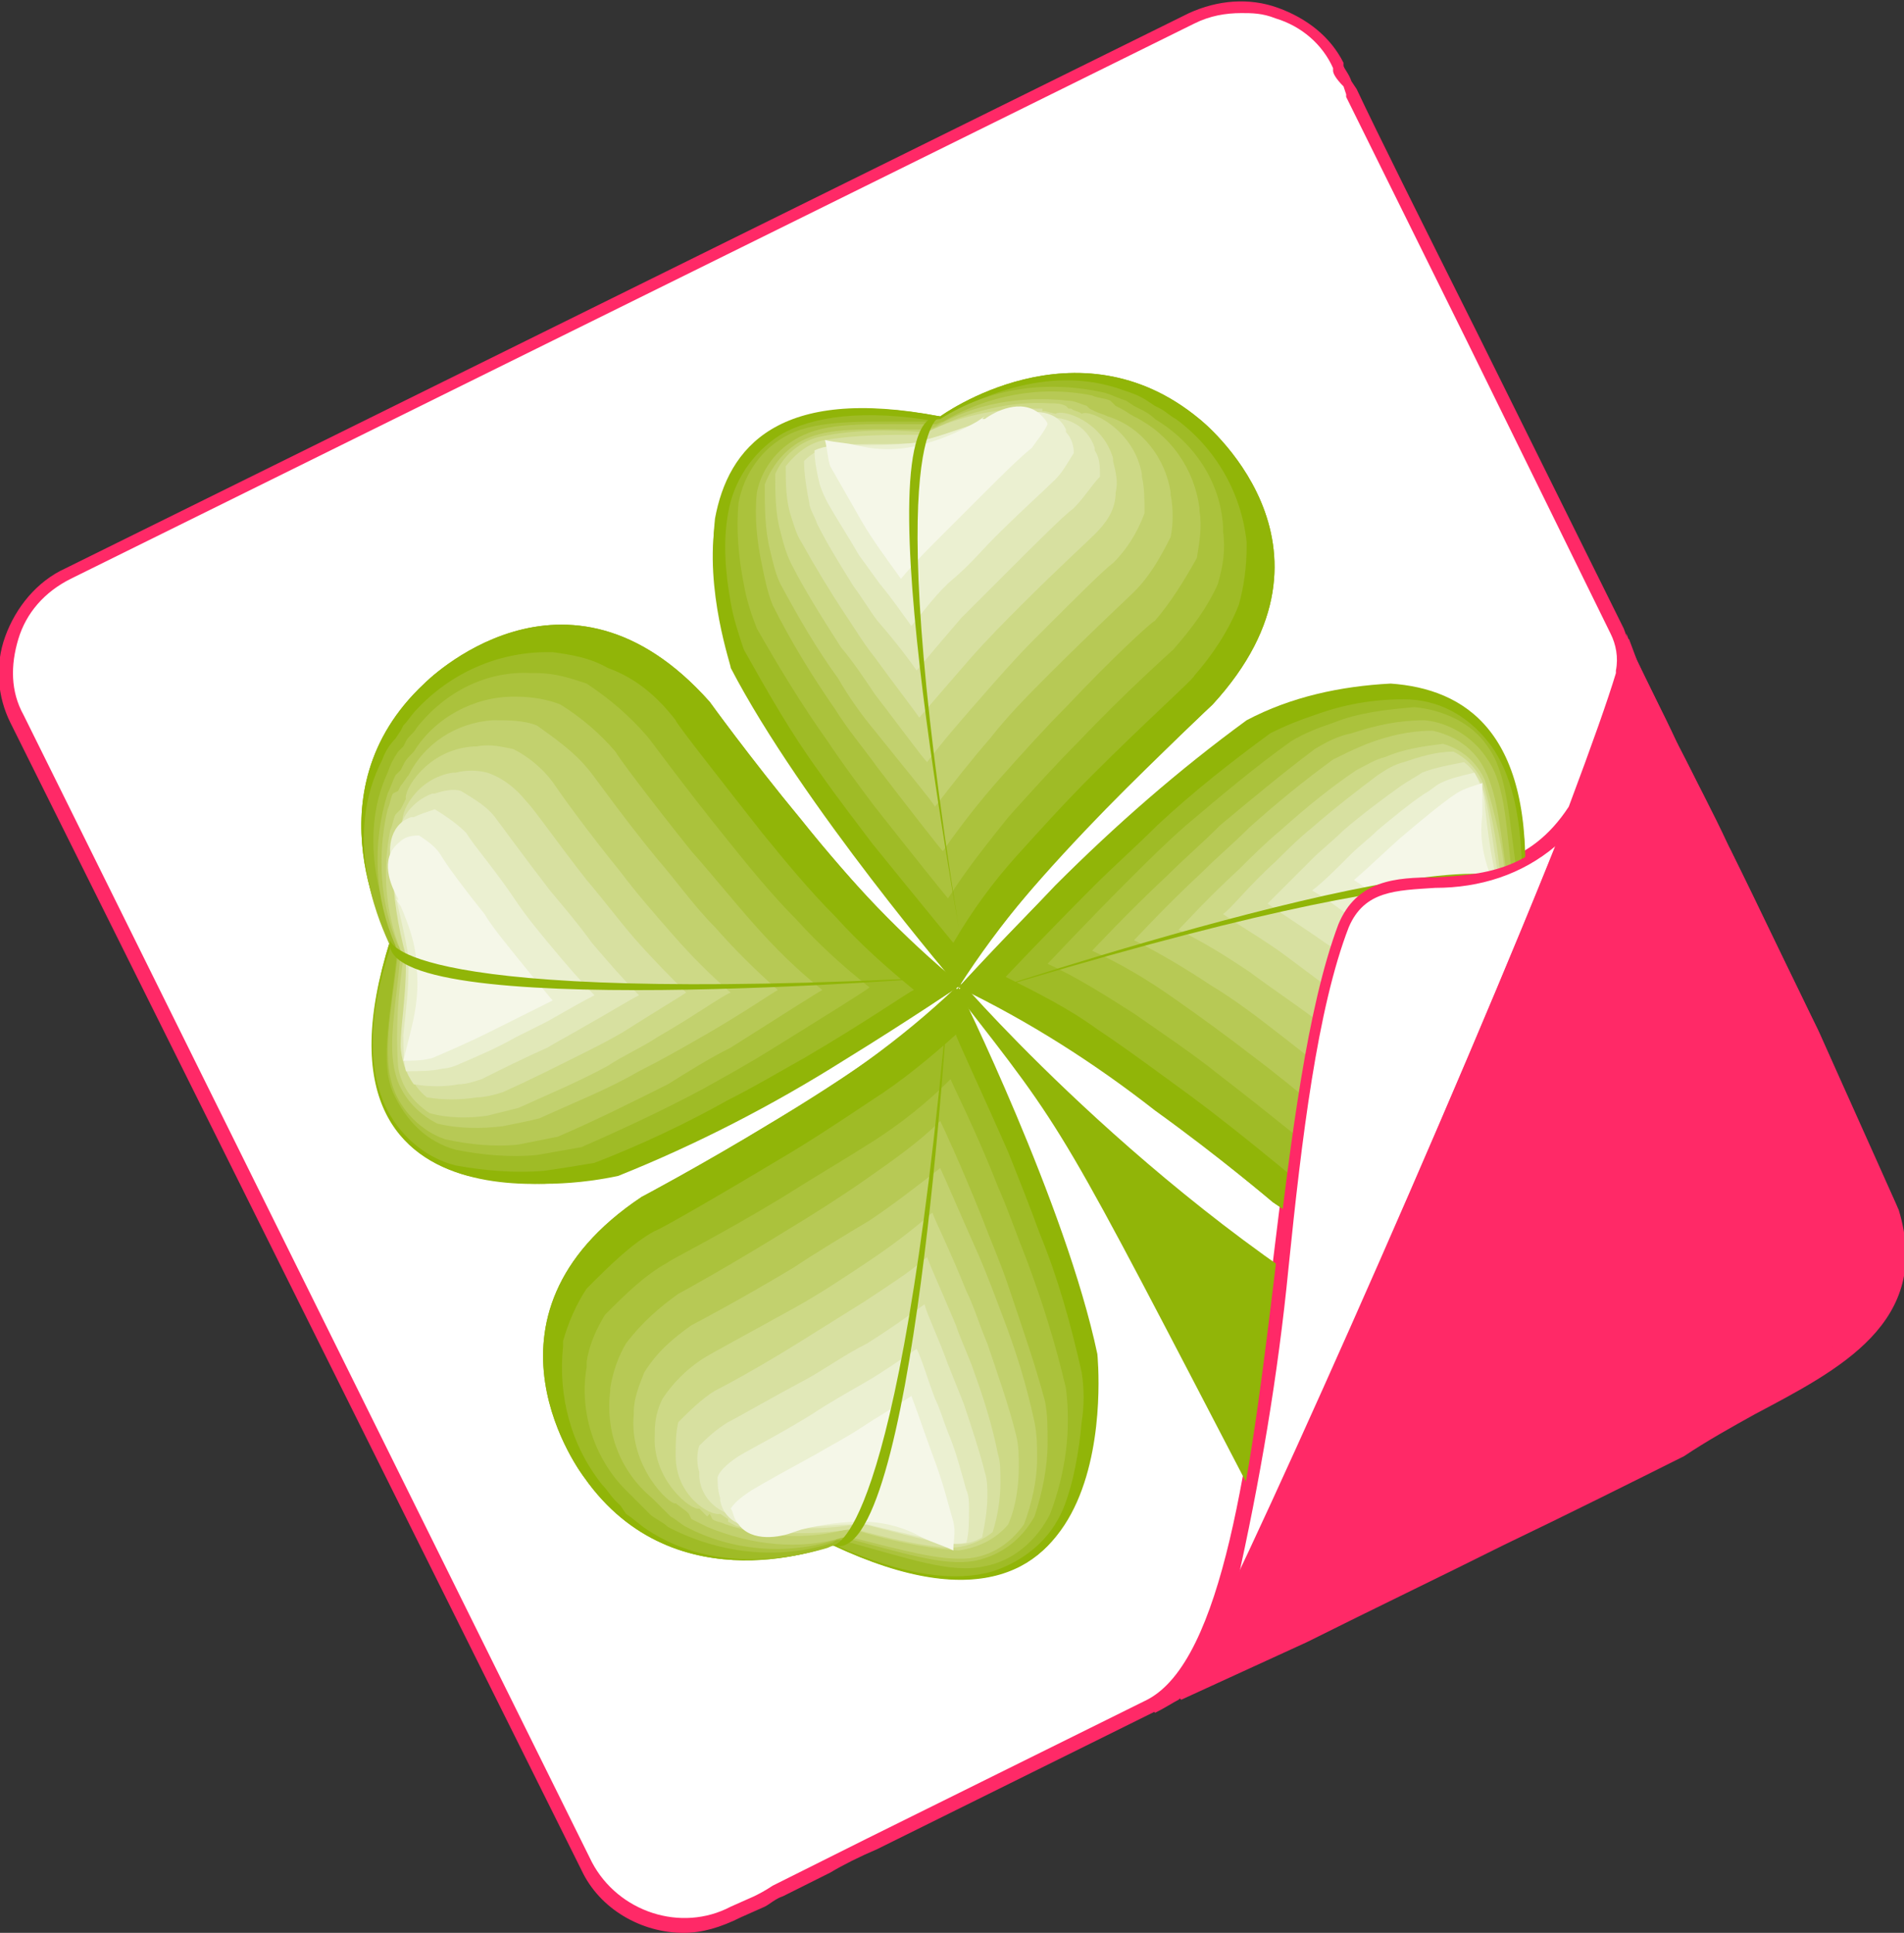 <?xml version="1.0" encoding="utf-8"?>
<!-- Generator: Adobe Illustrator 23.0.3, SVG Export Plug-In . SVG Version: 6.00 Build 0)  -->
<svg version="1.1" id="Calque_1" xmlns="http://www.w3.org/2000/svg" xmlns:xlink="http://www.w3.org/1999/xlink" x="0px" y="0px"
	 viewBox="0 0 72.7 73.8" style="enable-background:new 0 0 72.7 73.8;" xml:space="preserve">
<rect x="0" y="0" width="72.7" height="73.8" fill="#333333" stroke="none"/>
<style type="text/css">
	.st0{fill:#FFFFFF;}
	.st1{fill:#FF2967;}
	.st2{fill:#91B508;}
	.st3{fill:#9FBB26;}
	.st4{fill:#ABC23C;}
	.st5{fill:#B7C955;}
	.st6{fill:#C2D16E;}
	.st7{fill:#CDD986;}
	.st8{fill:#D7E0A0;}
	.st9{fill:#E1E8B8;}
	.st10{fill:#EBF0D1;}
	.st11{fill:#F5F7E8;}
	.st12{fill:#0058A7;}
	.st13{clip-path:url(#SVGID_2_);}
	.st14{clip-path:url(#SVGID_4_);}
</style>
<path class="st0" d="M51.3,35.3c1.5-3.3,6,0.2,8.9-4.3c0.9-2.3,1.5-4.1,1.8-5.2v-0.1c0.1-0.5,0-1.1-0.2-1.6
	c-4.4-8.8-8.7-17.6-10.2-20.6l0,0c-0.3-0.5-0.4-0.9-0.5-1V2.4c-1-2-3.5-2.8-5.6-1.8l0,0L2.6,21.9c-2.1,1-2.9,3.5-2,5.5l0,0
	l21.7,43.8c1.1,2,3.6,2.8,5.6,1.8l0.4-0.2l0.2-0.1c0.3-0.1,0.6-0.3,1-0.5c0.2-0.1,0.4-0.2,0.6-0.3l1.2-0.6c0.9-0.4,1.8-0.9,2.9-1.5
	l4.6-2.3c0.3-0.1,0.6-0.3,0.9-0.4l0.9-0.5l1.5-0.8l1.1-0.5c0.2-0.1,0.4-0.2,0.6-0.3C49,62.7,48.3,43.2,51.3,35.3"/>
<path class="st1" d="M26.1,73.8c-1.6,0-3.2-0.9-3.9-2.4L0.4,27.6c-0.5-1-0.6-2.2-0.2-3.3c0.4-1.1,1.2-2.1,2.3-2.6L45.4,0.5
	c1.1-0.5,2.3-0.6,3.4-0.2c1.1,0.4,2,1.1,2.5,2.1v0.1c0,0.1,0.2,0.3,0.3,0.6l0.2,0.3c0.8,1.7,2.5,5.1,4.6,9.3L62,24
	c0.2,0.5,0.3,1.1,0.2,1.7v0.1v0.1c-0.2,1-0.8,2.7-1.8,5.2c-1.7,2.5-3.8,2.6-5.5,2.7c-1.5,0.1-2.7,0.1-3.3,1.5
	c-1.2,3.1-1.8,8.1-2.4,13c-1,8-1.9,15.5-5,17l-10.7,5.3c-0.7,0.3-1.3,0.6-1.8,0.9l-1.2,0.6c-0.2,0.1-0.4,0.2-0.6,0.3
	c-0.3,0.1-0.5,0.3-0.7,0.4l-0.9,0.4C27.5,73.6,26.8,73.8,26.1,73.8z M47.4,0.5c-0.6,0-1.2,0.1-1.8,0.4L2.7,22.1
	c-1,0.5-1.7,1.3-2,2.3s-0.3,2,0.2,2.9l21.7,43.8c1,1.9,3.4,2.7,5.3,1.7l0.9-0.4c0.2-0.1,0.4-0.2,0.7-0.4c0.2-0.1,0.4-0.2,0.6-0.3
	l1.2-0.6c0.6-0.3,1.2-0.6,1.8-0.9l10.7-5.3c2.9-1.5,3.9-9.2,4.8-16.7c0.6-4.9,1.2-9.9,2.4-13.1l0,0c0.7-1.7,2.2-1.7,3.7-1.8
	c1.7-0.1,3.7-0.2,5.2-2.5c0.9-2.4,1.5-4.1,1.8-5.1v-0.1c0.1-0.5,0-1-0.2-1.4L56,13l-4.6-9.3l0,0V3.6l-0.1-0.3
	C51,3,50.9,2.8,50.9,2.7V2.6c-0.4-0.9-1.2-1.6-2.2-1.9C48.2,0.5,47.8,0.5,47.4,0.5L47.4,0.5z"/>
<path class="st2" d="M36.8,37.6l-0.3,0.3c4.3,5.5,3.9,4.9,11.5,19.5c1.9-1.7,4-3.6,6.3-5.7C44.6,46.6,36.8,37.6,36.8,37.6"/>
<path class="st2" d="M35.9,15.9c0,0,5.2-3.8,9.9,0.1c0,0,6.1,4.8,0.5,10.9c0,0-7.6,7-9.7,10.8c0,0-6-7-8.7-12.2
	C28,25.5,23.6,13.6,35.9,15.9"/>
<path class="st2" d="M35.9,15.9c0,0,5.2-3.8,9.9,0.1c0,0,6.1,4.8,0.5,10.9c0,0-1.9,1.8-4.1,4c-2.1,2.1-4,4.3-5.6,6.8
	c0,0-1.5-1.8-3.3-4.2c-2-2.5-3.8-5.2-5.3-8c-0.6-1.8-0.9-3.8-0.7-5.7C27.8,17.1,29.7,14.7,35.9,15.9"/>
<path class="st3" d="M45.6,25.8c0,0.1-1.8,1.7-3.9,3.8c-1,1-2,2.1-2.9,3.1c-0.9,1-1.7,2.1-2.4,3.3c0,0-1.4-1.7-3.1-3.8
	c-0.6-0.8-1.3-1.7-2-2.7c-1.1-1.5-2-3.1-2.9-4.7c-0.2-0.6-0.4-1.2-0.5-1.8c-0.2-1.1-0.3-2.3-0.1-3.4c0.2-1.2,0.9-2.3,2-3
	c1.2-0.7,3.2-1,6-0.5c0.1,0,0.2-0.1,0.3-0.2c0.9-0.5,3.8-2.1,6.8-1c0.3,0.1,0.6,0.2,0.9,0.4l0.3,0.2l0.2,0.1
	c0.2,0.1,0.4,0.3,0.6,0.4c1.5,1.1,2.5,2.8,2.7,4.7v0.2c0,0.7-0.1,1.5-0.3,2.2C46.9,24.1,46.3,25,45.6,25.8"/>
<path class="st4" d="M44.8,24.8c-0.1,0.1-1.8,1.6-3.6,3.5c-0.9,0.9-1.8,1.9-2.7,2.9c-0.8,1-1.6,2-2.3,3.1c-0.1-0.1-1.3-1.6-2.8-3.5
	c-0.6-0.8-1.2-1.6-1.8-2.5c-1-1.4-1.9-2.9-2.7-4.3c-0.2-0.5-0.4-1.1-0.5-1.7c-0.2-1-0.3-2.1-0.2-3.1c0.2-1.1,0.9-2.1,1.9-2.6
	c1.2-0.6,2.9-0.5,5.5-0.5c0,0,0.1-0.1,0.3-0.1c1.9-1.2,4.1-1.5,6.3-1c0.3,0.1,0.5,0.2,0.8,0.3l0.3,0.2l0.2,0.1
	c0.2,0.1,0.4,0.2,0.6,0.4c1.5,0.9,2.5,2.4,2.6,4.1v0.2c0.1,0.7,0,1.3-0.2,2C46.1,23.2,45.5,24,44.8,24.8"/>
<path class="st5" d="M44.1,23.7c-0.2,0.1-1.7,1.5-3.4,3.3c-0.8,0.8-1.7,1.8-2.5,2.7c-0.8,0.9-1.5,1.8-2.2,2.8
	c-0.1-0.1-1.2-1.5-2.5-3.2c-0.5-0.7-1.1-1.4-1.6-2.2c-0.9-1.3-1.7-2.6-2.4-4c-0.2-0.5-0.3-1-0.4-1.5c-0.2-0.9-0.3-1.9-0.2-2.8
	c0.2-1,0.9-1.8,1.8-2.2c1.1-0.5,2.7-0.4,5-0.4c0.1,0,0.2-0.1,0.3-0.1c1.7-1,3.7-1.4,5.7-1c0.2,0.1,0.5,0.1,0.7,0.2l0.2,0.2l0.2,0.1
	c0.2,0.1,0.3,0.2,0.5,0.3c1.4,0.7,2.3,2,2.5,3.5v0.1c0.1,0.6,0,1.2-0.1,1.8C45.2,22.2,44.7,23,44.1,23.7"/>
<path class="st6" d="M43.3,22.6c-0.2,0.2-1.6,1.5-3.2,3.1c-0.8,0.8-1.6,1.6-2.3,2.5c-0.7,0.8-1.4,1.7-2.1,2.6
	c-0.1-0.2-1.1-1.4-2.3-2.9c-0.5-0.6-1-1.3-1.4-2c-0.8-1.1-1.5-2.3-2.2-3.6c-0.2-0.4-0.3-0.9-0.4-1.3c-0.2-0.8-0.2-1.7-0.2-2.5
	c0.3-0.8,0.9-1.5,1.7-1.8c1-0.4,2.5-0.3,4.5-0.3l0.3-0.1c1.5-0.9,3.3-1.2,5.1-1c0.2,0,0.4,0.1,0.7,0.2l0.1,0.1l0.2,0.1
	c0.2,0.1,0.3,0.1,0.5,0.2c1.3,0.4,2.2,1.6,2.4,2.9v0.1c0.1,0.5,0.1,1.1,0,1.6C44.3,21.3,43.9,22,43.3,22.6"/>
<path class="st7" d="M42.5,21.5c-0.3,0.2-1.5,1.4-3,2.9c-0.7,0.7-1.4,1.5-2.1,2.3c-0.7,0.8-1.4,1.6-2,2.4c-0.2-0.2-1-1.3-2-2.6
	c-0.4-0.6-0.8-1.2-1.3-1.8c-0.7-1.1-1.4-2.2-1.9-3.2c-0.2-0.4-0.3-0.8-0.4-1.2c-0.2-0.7-0.2-1.5-0.2-2.2c0.3-0.7,0.9-1.2,1.6-1.4
	c1.3-0.3,2.7-0.3,4.1-0.2l0.3-0.1c1.4-0.7,3-1.1,4.5-1c0.2,0,0.4,0,0.6,0.1l0.1,0.1h0.1c0.1,0.1,0.3,0.1,0.4,0.2
	c0.3-0.2,2,0.6,2.3,2.3v0.1c0.1,0.4,0.1,0.9,0.1,1.4C43.4,20.4,43,21,42.5,21.5"/>
<path class="st8" d="M41.8,20.4c-0.3,0.3-1.4,1.3-2.8,2.7c-0.6,0.6-1.3,1.3-2,2.1c-0.7,0.8-1.3,1.5-1.9,2.2
	c-0.2-0.3-0.9-1.2-1.7-2.3c-0.4-0.5-0.7-1-1.1-1.6c-0.6-0.9-1.2-1.9-1.7-2.8c-0.2-0.3-0.3-0.7-0.4-1C30,19.1,30,18.4,30,17.8
	c0.4-0.5,0.9-0.9,1.5-1c1.2-0.2,2.4-0.2,3.6-0.2l0.3-0.1c1.2-0.6,2.6-0.9,3.9-0.9c0.2,0,0.3,0,0.5,0v0.1h0.1l0.4,0.1
	c0.3-0.2,1.8,0.3,2.2,1.7v0.1c0.1,0.4,0.2,0.8,0.1,1.2C42.6,19.5,42.2,20,41.8,20.4"/>
<path class="st9" d="M41,19.4c-0.4,0.3-1.4,1.3-2.5,2.4c-0.6,0.6-1.2,1.2-1.8,1.8c-0.6,0.7-1.2,1.4-1.7,2c-0.2-0.3-0.8-1.1-1.5-1.9
	c-0.3-0.4-0.6-0.9-0.9-1.3c-0.5-0.8-1-1.6-1.4-2.4c-0.1-0.3-0.3-0.6-0.3-0.8c-0.1-0.5-0.2-1.1-0.2-1.6c0.4-0.4,0.9-0.6,1.4-0.6
	c0.8-0.1,1.8,0,3.1-0.1l0.3-0.1c1.1-0.4,2.2-0.8,3.4-0.9c0.1,0,0.3,0,0.4,0V16h0.1h0.3c0.9-0.2,1.8,0.2,2.1,1.1v0.1
	c0.2,0.3,0.2,0.6,0.2,1C41.7,18.5,41.4,19,41,19.4"/>
<path class="st10" d="M40.3,18.3c-0.4,0.4-1.3,1.2-2.3,2.2c-0.5,0.5-1,1.1-1.6,1.6s-1.1,1.2-1.6,1.8c-0.3-0.4-0.7-1-1.2-1.6
	c-0.3-0.4-0.5-0.7-0.8-1.1c-0.4-0.7-0.8-1.3-1.2-2c-0.1-0.2-0.2-0.4-0.3-0.7c-0.1-0.4-0.2-0.9-0.2-1.3C31.5,17,32,17,32.4,17
	c0.9,0,1.7,0,2.6-0.1l0.3-0.1c0.8-0.2,1.8-0.6,2.8-0.9l0.4-0.1l-0.1,0.1h0.1h0.2c0.4-0.2,1.6-0.4,2,0.5v0.1c0.2,0.2,0.3,0.5,0.3,0.8
	C40.8,17.6,40.6,18,40.3,18.3"/>
<path class="st11" d="M39.7,15.8L39.7,15.8C39,15.2,38,15.7,37.6,16h-0.1l0.1-0.1l-0.3,0.2c-0.7,0.4-1.4,0.7-2.2,0.9
	c-0.8,0.2-1.6,0.2-2.4,0c-0.4-0.1-0.8-0.1-1.2-0.2c0.1,0.4,0.1,0.7,0.2,1c0.4,0.7,0.8,1.4,1.2,2.1s1,1.5,1.5,2.2
	c0.5-0.6,1-1.1,1.5-1.6s1-1,1.4-1.4c0.9-0.9,1.6-1.6,2.1-2c0.2-0.3,0.4-0.5,0.6-0.9C40,16.1,39.8,15.9,39.7,15.8"/>
<path class="st2" d="M35.9,15.9c0,0-2.5,0.5,1,21.3C37,37.2,32.7,15.6,35.9,15.9"/>
<path class="st2" d="M31.8,59c0,0-6,2.4-9.5-2.6c0,0-4.7-6.1,2.2-10.7c0,0,9.2-4.9,12.1-8c0,0,4.1,8.3,5.3,14
	C41.9,51.7,43.2,64.3,31.8,59"/>
<path class="st2" d="M31.8,59c0,0-6,2.4-9.5-2.6c0,0-4.7-6.1,2.2-10.7c0,0,2.3-1.2,4.9-2.8c2.6-1.5,5-3.2,7.1-5.2c0,0,1,2.1,2.2,4.9
	c1.3,2.9,2.3,6,3.1,9.1c0.2,1.9-0.1,3.9-0.8,5.7C40.1,59.8,37.5,61.7,31.8,59"/>
<path class="st3" d="M25,47c0.1,0,2.2-1.2,4.7-2.7c1.2-0.7,2.4-1.5,3.6-2.3c1.1-0.7,2.2-1.6,3.2-2.5c0,0.1,0.9,2,2,4.5
	c0.4,1,0.8,2,1.2,3.1c0.7,1.7,1.2,3.5,1.6,5.3c0.1,0.6,0.1,1.3,0,1.9c-0.1,1.1-0.3,2.3-0.7,3.3c-0.5,1.2-1.5,2-2.7,2.4
	c-1.4,0.4-3.3,0.2-6-1c0,0-0.1,0-0.3,0.1c-1,0.3-4.2,1.1-6.9-0.7c-0.3-0.2-0.5-0.4-0.8-0.6l-0.2-0.3l-0.2-0.2
	c-0.2-0.2-0.3-0.4-0.5-0.6c-1.2-1.5-1.7-3.4-1.5-5.3v-0.2c0.2-0.7,0.5-1.4,0.9-2C23.3,48.3,24.1,47.5,25,47"/>
<path class="st4" d="M25.5,48.2c0.1-0.1,2.1-1.1,4.4-2.5c1.1-0.7,2.3-1.4,3.4-2.1c1.1-0.7,2.1-1.5,3-2.4c0,0.1,0.9,1.8,1.8,4.1
	c0.4,0.9,0.7,1.8,1.1,2.8c0.6,1.6,1.1,3.2,1.5,4.9c0.2,1.6,0,3.2-0.6,4.8c-0.5,1-1.4,1.8-2.5,2c-1.3,0.3-2.9-0.3-5.5-1
	c-0.1,0-0.2,0-0.3,0.1c-2.1,0.7-4.4,0.4-6.3-0.6c-0.2-0.2-0.5-0.3-0.7-0.5l-0.2-0.2l-0.2-0.2c-0.2-0.2-0.3-0.3-0.5-0.5
	c-1.2-1.2-1.8-3-1.5-4.7V52c0.1-0.7,0.4-1.3,0.7-1.8C23.9,49.4,24.6,48.7,25.5,48.2"/>
<path class="st5" d="M25.9,49.4c0.2-0.1,2-1.1,4.1-2.4c1-0.6,2.1-1.3,3.1-2s2-1.4,2.8-2.2c0.1,0.2,0.8,1.7,1.6,3.7
	c0.3,0.8,0.7,1.7,1,2.6c0.5,1.5,1,2.9,1.4,4.4c0.1,0.5,0.1,1,0.1,1.6c0,0.9-0.2,1.9-0.5,2.8c-0.5,0.9-1.3,1.5-2.3,1.7
	c-1.2,0.2-2.7-0.3-5-0.9c-0.1,0-0.2,0-0.3,0.1c-1.9,0.6-4,0.4-5.7-0.5c-0.2-0.1-0.4-0.3-0.6-0.4l-0.2-0.2l-0.1-0.1
	c-0.1-0.1-0.3-0.3-0.4-0.4c-1.2-1-1.8-2.5-1.6-4.1V53c0.1-0.6,0.3-1.2,0.6-1.7C24.5,50.5,25.2,49.9,25.9,49.4"/>
<path class="st6" d="M26.4,50.6c0.2-0.1,1.9-1,3.9-2.2c0.9-0.6,1.9-1.2,2.9-1.8c0.9-0.6,1.8-1.3,2.7-2c0.1,0.2,0.7,1.6,1.5,3.4
	c0.3,0.7,0.6,1.5,0.9,2.3c0.5,1.3,0.9,2.6,1.2,4c0.1,0.5,0.1,0.9,0.1,1.4c0,0.8-0.2,1.7-0.5,2.5c-0.5,0.7-1.2,1.2-2.1,1.3
	c-1.1,0.1-2.5-0.3-4.5-0.8c-0.1,0-0.2,0-0.3,0c-1.7,0.5-3.5,0.3-5.2-0.4c-0.2-0.1-0.4-0.2-0.6-0.3l-0.1-0.2l-0.1-0.1l-0.4-0.3
	C25.6,57.5,24,56,24.2,54v-0.1c0-0.5,0.2-1,0.4-1.5C25.1,51.6,25.7,51.1,26.4,50.6"/>
<path class="st7" d="M26.8,51.9c0.3-0.2,1.8-1,3.6-2c0.9-0.5,1.8-1.1,2.7-1.7c0.9-0.6,1.7-1.2,2.5-1.9c0.1,0.3,0.7,1.5,1.3,3
	c0.3,0.6,0.5,1.3,0.8,2c0.4,1.2,0.8,2.3,1.1,3.5c0.1,0.4,0.1,0.8,0.1,1.2c0,0.7-0.1,1.5-0.4,2.2c-0.5,0.6-1.2,0.9-1.9,1
	c-1.4-0.1-2.7-0.4-4-0.8c-0.1,0-0.2,0-0.3,0c-1.5,0.4-3.1,0.3-4.6-0.2c-0.2-0.1-0.4-0.1-0.5-0.2l-0.1-0.2L27,57.9l-0.3-0.3
	c-0.3,0.1-1.8-1.1-1.7-2.8v-0.1c0-0.5,0.1-0.9,0.3-1.3C25.7,52.8,26.2,52.3,26.8,51.9"/>
<path class="st8" d="M27.3,53.1c0.4-0.2,1.7-0.9,3.3-1.9c0.8-0.5,1.6-1,2.4-1.5c0.9-0.6,1.7-1.1,2.4-1.7c0.1,0.3,0.6,1.4,1.1,2.6
	c0.2,0.6,0.5,1.2,0.7,1.8c0.4,1.1,0.7,2.1,0.9,3.1c0.1,0.3,0.1,0.7,0.1,1.1c0,0.6-0.1,1.3-0.3,1.9c-0.5,0.4-1.1,0.6-1.7,0.6
	c-1.2-0.1-2.4-0.4-3.5-0.7h-0.3c-1.3,0.2-2.7,0.2-4.1-0.1c-0.2,0-0.3-0.1-0.5-0.2V58l0,0l-0.3-0.2c-0.4,0.1-1.7-0.7-1.7-2.2v-0.1
	c0-0.4,0-0.8,0.1-1.2C26.3,53.9,26.8,53.4,27.3,53.1"/>
<path class="st9" d="M27.8,54.3c0.4-0.2,1.6-0.9,3.1-1.7c0.7-0.4,1.4-0.9,2.2-1.3c0.8-0.5,1.5-1,2.2-1.5c0.1,0.4,0.5,1.2,0.9,2.3
	c0.2,0.5,0.4,1,0.6,1.5c0.3,0.9,0.6,1.8,0.8,2.6c0.1,0.3,0.1,0.6,0.1,0.9c0,0.6-0.1,1.1-0.2,1.6C37,59,36.5,59,36,58.9
	c-0.8-0.1-1.8-0.4-3-0.7h-0.3c-1.2,0.2-2.3,0.2-3.5,0c-0.1,0-0.3,0-0.4-0.1V58h-0.1l-0.3-0.1c-0.9,0-1.7-0.7-1.7-1.6v-0.1
	c-0.1-0.3-0.1-0.7,0-1C26.9,55,27.3,54.6,27.8,54.3"/>
<path class="st10" d="M28.2,55.6c0.5-0.3,1.5-0.8,2.8-1.6c0.6-0.4,1.3-0.8,2-1.2s1.4-0.9,2-1.3c0.2,0.4,0.4,1.1,0.7,1.9
	c0.2,0.4,0.3,0.8,0.5,1.3c0.3,0.7,0.5,1.5,0.7,2.2c0.1,0.2,0.1,0.5,0.1,0.7c0,0.5,0,0.9-0.1,1.3c-0.5,0.1-0.9,0-1.3-0.1
	c-0.8-0.2-1.7-0.4-2.5-0.6h-0.3c-0.8,0-1.9,0.1-2.9,0.2h-0.4l0.1-0.1h-0.1h-0.2c-0.5,0.1-1.6,0-1.8-1v-0.1c-0.1-0.3-0.1-0.6-0.1-0.8
	C27.5,56.1,27.9,55.8,28.2,55.6"/>
<path class="st11" d="M28.2,58.2L28.2,58.2c0.5,0.7,1.6,0.5,2.1,0.3h0.1h-0.1l0.3-0.1c0.8-0.2,1.6-0.3,2.3-0.3
	c0.8,0,1.6,0.2,2.3,0.6c0.4,0.2,0.8,0.3,1.2,0.5c0-0.4,0.1-0.7,0-1.1c-0.2-0.7-0.4-1.5-0.7-2.3s-0.6-1.7-0.9-2.5
	c-0.6,0.4-1.3,0.8-1.9,1.2s-1.2,0.7-1.7,1c-1.1,0.6-2,1.1-2.5,1.4c-0.3,0.2-0.6,0.4-0.8,0.7C28,57.7,28,58,28.2,58.2"/>
<path class="st2" d="M31.8,59c0,0,2.5,0.2,4.4-20.9C36.2,38.1,34.9,60.1,31.8,59"/>
<path class="st2" d="M14.9,35.9c0,0-3.2-5.6,1.3-9.8c0,0,5.4-5.5,10.9,0.7c0,0,6.1,8.4,9.6,10.8c0,0-7.7,5.2-13.1,7.2
	C23.5,44.9,11.2,47.9,14.9,35.9"/>
<path class="st2" d="M14.9,35.9c0,0-3.2-5.6,1.3-9.8c0,0,5.4-5.5,10.9,0.7c0,0,1.5,2.1,3.5,4.5c1.8,2.3,3.9,4.5,6.1,6.3
	c0,0-1.9,1.3-4.5,2.9c-2.7,1.7-5.6,3.2-8.6,4.4c-1.9,0.4-3.8,0.4-5.7,0C15.2,44.2,13,41.9,14.9,35.9"/>
<path class="st3" d="M25.8,27.5c0,0.1,1.5,2,3.3,4.3c0.9,1.1,1.8,2.2,2.8,3.2c0.9,1,1.9,1.9,3,2.8c-0.1,0-1.8,1.2-4.2,2.6
	c-0.9,0.5-1.9,1.1-2.9,1.6c-1.6,0.9-3.3,1.7-5.1,2.4c-0.6,0.1-1.2,0.2-1.9,0.3c-1.1,0.1-2.3,0-3.4-0.2c-1.2-0.3-2.2-1.2-2.7-2.3
	c-0.6-1.3-0.7-3.3,0.2-6c0,0,0-0.1-0.1-0.3c-0.4-0.9-1.7-4-0.2-6.9c0.1-0.3,0.3-0.6,0.5-0.8l0.2-0.3l0.1-0.2
	c0.2-0.2,0.3-0.4,0.5-0.6c1.3-1.4,3.1-2.2,5-2.2h0.2c0.7,0.1,1.4,0.2,2.1,0.6C24.3,25.9,25.1,26.6,25.8,27.5"/>
<path class="st4" d="M24.7,28.1c0.1,0.1,1.4,1.9,3.1,4c0.8,1,1.7,2.1,2.6,3c0.9,1,1.8,1.8,2.8,2.6c-0.1,0.1-1.7,1.1-3.8,2.4
	c-0.8,0.5-1.7,1-2.6,1.5c-1.5,0.8-3,1.5-4.6,2.2c-0.6,0.1-1.1,0.2-1.7,0.3c-1,0.1-2.1,0-3.1-0.2c-1.1-0.3-1.9-1.1-2.4-2.2
	c-0.5-1.2-0.1-2.9,0.2-5.6c0-0.1-0.1-0.2-0.1-0.3c-0.4-0.9-1.5-3.7-0.3-6.3c0.1-0.3,0.2-0.5,0.4-0.8l0.2-0.2l0.1-0.2
	c0.1-0.2,0.3-0.3,0.4-0.5c1.1-1.4,2.7-2.2,4.4-2.1h0.2c0.7,0,1.3,0.2,1.9,0.4C23.3,26.7,24,27.3,24.7,28.1"/>
<path class="st5" d="M23.5,28.7c0.1,0.2,1.3,1.8,2.9,3.8c0.8,0.9,1.6,1.9,2.4,2.8c0.8,0.9,1.6,1.7,2.6,2.5c-0.2,0.1-1.6,1-3.5,2.2
	c-0.8,0.4-1.6,0.9-2.4,1.4c-1.4,0.7-2.8,1.4-4.2,2c-0.5,0.1-1,0.2-1.5,0.3c-0.9,0.1-1.9,0-2.8-0.2c-0.9-0.3-1.7-1.1-2-2
	c-0.4-1.2-0.1-2.7,0.2-5.1c0-0.1-0.1-0.2-0.1-0.3c-0.8-1.8-0.9-3.9-0.3-5.8c0.1-0.2,0.2-0.5,0.3-0.7l0.2-0.2l0.1-0.2
	c0.1-0.2,0.2-0.3,0.4-0.5c0.8-1.3,2.3-2.1,3.8-2.1h0.1c0.6,0,1.2,0.1,1.7,0.3C22.2,27.4,22.9,28,23.5,28.7"/>
<path class="st6" d="M22.4,29.3c0.2,0.2,1.3,1.8,2.7,3.5c0.7,0.8,1.4,1.8,2.2,2.6c0.7,0.8,1.5,1.6,2.4,2.4c-0.2,0.1-1.5,1-3.1,1.9
	c-0.7,0.4-1.4,0.8-2.2,1.2c-1.2,0.7-2.5,1.2-3.8,1.8c-0.4,0.1-0.9,0.2-1.4,0.3c-0.8,0.1-1.7,0.1-2.5-0.1c-0.8-0.4-1.4-1.1-1.6-1.9
	c-0.3-1.1,0-2.5,0.2-4.6c0-0.1,0-0.2-0.1-0.3c-0.7-1.6-0.8-3.5-0.4-5.2c0.1-0.2,0.1-0.4,0.2-0.6l0.2-0.1l0.1-0.2
	c0.1-0.1,0.2-0.3,0.3-0.4c0.6-1.2,1.8-2,3.2-2.1h0.1c0.5,0,1.1,0,1.6,0.2C21.2,28.2,21.9,28.7,22.4,29.3"/>
<path class="st7" d="M21.2,30c0.2,0.3,1.2,1.7,2.5,3.3c0.6,0.8,1.3,1.6,2,2.4c0.7,0.8,1.4,1.5,2.2,2.2c-0.3,0.1-1.4,0.9-2.8,1.7
	c-0.6,0.4-1.3,0.7-1.9,1.1c-1.1,0.6-2.3,1.1-3.4,1.6c-0.4,0.1-0.8,0.2-1.2,0.3c-0.7,0.1-1.5,0.1-2.2-0.1c-0.6-0.4-1.1-1-1.2-1.8
	c-0.1-1.4,0-2.7,0.2-4.1l-0.1-0.3c-0.6-1.5-0.7-3.1-0.4-4.6c0.1-0.2,0.1-0.4,0.2-0.6l0.1-0.1l0.1-0.1l0.2-0.4
	c-0.1-0.3,0.8-1.9,2.6-2h0.1c0.5-0.1,0.9,0,1.4,0.1C20.2,28.9,20.8,29.4,21.2,30"/>
<path class="st8" d="M20.1,30.6c0.3,0.3,1.2,1.6,2.3,3c0.6,0.7,1.2,1.5,1.8,2.2c0.7,0.8,1.4,1.5,2,2.1c-0.3,0.2-1.3,0.8-2.4,1.5
	c-0.5,0.3-1.1,0.6-1.7,0.9c-1,0.5-2,1-2.9,1.4c-0.3,0.1-0.7,0.2-1,0.2c-0.6,0.1-1.3,0.1-1.9,0c-0.5-0.4-0.8-1-0.8-1.6
	c0-1.2,0.1-2.4,0.2-3.6l-0.1-0.3c-0.4-1.3-0.6-2.7-0.5-4c0-0.2,0-0.3,0.1-0.5h0.1v-0.1l0.1-0.3c-0.2-0.4,0.5-1.8,1.9-2h0.1
	c0.4-0.1,0.8-0.1,1.2,0C19.2,29.7,19.7,30.1,20.1,30.6"/>
<path class="st9" d="M18.9,31.2c0.3,0.4,1.1,1.5,2.1,2.8c0.5,0.6,1.1,1.3,1.6,2c0.6,0.7,1.2,1.4,1.8,2c-0.4,0.2-1.2,0.7-2.1,1.2
	c-0.5,0.3-0.9,0.5-1.4,0.8c-0.9,0.4-1.7,0.8-2.5,1.2c-0.3,0.1-0.6,0.2-0.9,0.2c-0.5,0.1-1.1,0.1-1.7,0c-0.3-0.4-0.5-1-0.5-1.5
	c0-0.8,0.2-1.8,0.2-3.1v-0.3c-0.3-1.1-0.5-2.3-0.5-3.4c0-0.1,0-0.3,0-0.4h0.1v-0.1l0.1-0.3c-0.1-0.9,0.5-1.7,1.3-2h0.1
	c0.3-0.1,0.7-0.2,1-0.1C18.1,30.5,18.6,30.8,18.9,31.2"/>
<path class="st10" d="M17.8,31.8c0.3,0.5,1.1,1.4,1.9,2.6c0.4,0.6,0.9,1.2,1.4,1.8s1.1,1.3,1.6,1.8c-0.4,0.2-1.1,0.6-1.8,1
	c-0.4,0.2-0.8,0.4-1.2,0.6c-0.7,0.4-1.4,0.7-2.1,1c-0.2,0.1-0.5,0.2-0.7,0.2c-0.4,0.1-0.9,0.1-1.4,0.1c-0.1-0.4-0.1-0.9-0.1-1.4
	c0.1-0.9,0.2-1.7,0.2-2.6v-0.3c-0.1-0.8-0.4-1.9-0.6-2.9l-0.1-0.4l0.1,0.1v-0.1v-0.2c-0.2-0.5-0.2-1.6,0.7-1.9h0.1
	c0.2-0.1,0.5-0.2,0.8-0.3C17.1,31.2,17.5,31.5,17.8,31.8"/>
<path class="st11" d="M15.2,32.2L15.2,32.2c-0.7,0.6-0.3,1.6,0,2.1v0.1l-0.1-0.1l0.2,0.3c0.3,0.7,0.6,1.5,0.6,2.3
	c0.1,0.8,0,1.6-0.2,2.4c-0.1,0.4-0.2,0.8-0.3,1.2c0.4,0,0.7,0,1.1-0.1c0.7-0.3,1.4-0.6,2.2-1s1.6-0.8,2.4-1.2
	c-0.5-0.6-1-1.2-1.4-1.7s-0.9-1.1-1.2-1.6c-0.8-1-1.4-1.8-1.7-2.3c-0.2-0.3-0.5-0.5-0.8-0.7C15.6,31.9,15.4,32,15.2,32.2"/>
<path class="st2" d="M14.9,35.9c0,0,0.2,2.5,21.3,1.4C36.1,37.3,14.2,39.1,14.9,35.9"/>
<path class="st12" d="M45.4,28.5L45.4,28.5z"/>
<path class="st2" d="M58.2,34.2c0,0,4.5,4.7,1.1,9.8c0,0-4,6.6-10.7,1.9c0,0-7.9-6.7-12-8.2c0,0,6.2-6.9,11-10.1
	C47.6,27.6,58.9,21.7,58.2,34.2"/>
<path class="st2" d="M58.2,34.2c0,0,4.5,4.7,1.1,9.8c0,0-4,6.6-10.7,1.9c0,0-2-1.7-4.5-3.5c-2.3-1.8-4.8-3.4-7.5-4.7
	c0,0,1.6-1.7,3.7-3.9c2.3-2.3,4.7-4.4,7.3-6.3c1.7-0.9,3.6-1.3,5.5-1.4C55.9,26.3,58.6,27.9,58.2,34.2"/>
<path class="st3" d="M49.6,45.1c-0.1,0-1.9-1.6-4.2-3.3c-1.1-0.8-2.3-1.7-3.5-2.5c-1.1-0.8-2.3-1.4-3.5-2c0,0,1.5-1.6,3.4-3.5
	c0.7-0.7,1.6-1.5,2.4-2.3c1.4-1.3,2.8-2.4,4.3-3.5c0.6-0.3,1.1-0.5,1.7-0.7c1.1-0.4,2.2-0.6,3.4-0.6c1.3,0,2.4,0.6,3.2,1.6
	c0.9,1.1,1.4,3,1.3,5.9c0,0,0.1,0.1,0.2,0.2c0.6,0.8,2.6,3.5,1.9,6.7c-0.1,0.3-0.2,0.6-0.3,0.9l-0.2,0.3l-0.1,0.2
	c-0.1,0.2-0.2,0.5-0.4,0.7c-0.9,1.7-2.5,2.9-4.4,3.3h-0.2c-0.7,0.1-1.5,0.1-2.2,0C51.5,46.2,50.5,45.7,49.6,45.1"/>
<path class="st4" d="M50.5,44.2c-0.1-0.1-1.8-1.5-4-3.2c-1-0.8-2.2-1.6-3.2-2.3c-1.1-0.7-2.2-1.4-3.3-1.9c0.1-0.1,1.4-1.5,3.1-3.2
	c0.7-0.7,1.4-1.4,2.2-2.1c1.3-1.1,2.6-2.2,4-3.2c0.5-0.3,1-0.5,1.6-0.7c1-0.4,2-0.5,3.1-0.6c1.1,0.1,2.2,0.6,2.8,1.5
	c0.8,1.1,0.8,2.8,1.2,5.4c0.1,0.1,0.1,0.2,0.2,0.2c0.6,0.8,2.3,3.2,1.8,6.1c-0.1,0.3-0.1,0.6-0.2,0.8l-0.1,0.3l-0.1,0.2
	c-0.1,0.2-0.2,0.4-0.3,0.6c-0.7,1.6-2.1,2.7-3.8,3.1h-0.2c-0.6,0.1-1.3,0.1-2,0C52.3,45.2,51.4,44.8,50.5,44.2"/>
<path class="st5" d="M51.5,43.3c-0.2-0.1-1.7-1.5-3.7-3c-0.9-0.7-2-1.5-3-2.2s-2-1.3-3.1-1.8c0.1-0.1,1.3-1.4,2.9-2.9
	c0.6-0.6,1.3-1.2,2-1.9c1.2-1,2.4-2,3.6-2.9c0.5-0.3,0.9-0.5,1.4-0.6c0.9-0.3,1.8-0.5,2.8-0.5c1,0.1,1.9,0.7,2.4,1.5
	c0.7,1,0.7,2.6,1,5l0.2,0.2c1.2,1.6,1.8,3.5,1.7,5.5c0,0.3-0.1,0.5-0.1,0.8l-0.1,0.2l-0.1,0.2c-0.1,0.2-0.2,0.4-0.2,0.5
	c-0.5,1.5-1.7,2.6-3.2,3h-0.1c-0.6,0.1-1.2,0.2-1.8,0.1C53.1,44.2,52.2,43.8,51.5,43.3"/>
<path class="st6" d="M52.5,42.4c-0.2-0.2-1.7-1.4-3.5-2.8c-0.9-0.7-1.8-1.4-2.8-2c-0.9-0.6-1.9-1.2-2.9-1.7c0.2-0.2,1.2-1.3,2.6-2.6
	c0.6-0.6,1.2-1.1,1.8-1.7c1-0.9,2.1-1.8,3.2-2.6c0.4-0.2,0.8-0.4,1.3-0.6c0.8-0.3,1.6-0.5,2.5-0.5c0.9,0.2,1.6,0.7,2,1.5
	c0.5,1,0.6,2.4,0.9,4.5l0.1,0.2c1.1,1.4,1.6,3.2,1.6,4.9c0,0.2,0,0.4-0.1,0.7l-0.1,0.2V40c0,0.2-0.1,0.3-0.2,0.5
	c0.2,0.2-0.6,2.2-2.6,2.8h-0.1c-0.5,0.2-1,0.2-1.6,0.2C53.9,43.2,53.1,42.9,52.5,42.4"/>
<path class="st7" d="M53.4,41.5c-0.3-0.2-1.6-1.3-3.2-2.6c-0.8-0.6-1.7-1.2-2.5-1.8C46.8,36.5,46,36,45,35.5
	c0.2-0.2,1.1-1.2,2.3-2.3c0.5-0.5,1-1,1.6-1.5c1-0.9,2-1.7,2.9-2.3c0.4-0.2,0.7-0.4,1.1-0.5c0.7-0.3,1.4-0.4,2.2-0.5
	c0.7,0.2,1.3,0.7,1.6,1.4c0.4,1.3,0.7,2.6,0.8,4l0.1,0.3c0.9,1.3,1.4,2.8,1.5,4.4c0,0.2,0,0.4,0,0.6L59,39v0.1
	c0,0.1-0.1,0.3-0.1,0.4c0.2,0.3-0.3,2-2,2.6h-0.1c-0.4,0.2-0.9,0.2-1.4,0.2C54.7,42.2,54,41.9,53.4,41.5"/>
<path class="st8" d="M54.4,40.6c-0.3-0.3-1.5-1.3-3-2.4c-0.7-0.5-1.5-1.1-2.3-1.7c-0.8-0.6-1.7-1.1-2.4-1.6c0.3-0.2,1-1.1,2-2
	c0.4-0.4,0.9-0.9,1.4-1.3c0.8-0.7,1.7-1.4,2.5-2c0.3-0.2,0.6-0.4,1-0.5c0.6-0.2,1.2-0.4,1.9-0.4c0.6,0.3,1,0.8,1.2,1.4
	c0.3,1.2,0.5,2.3,0.6,3.5l0.1,0.3c0.7,1.2,1.2,2.4,1.4,3.8c0,0.2,0,0.3,0,0.5l-0.1,0.1v0.1l-0.1,0.4c0.2,1-0.4,2-1.4,2.4h-0.1
	c-0.4,0.2-0.7,0.3-1.1,0.3C55.5,41.3,54.9,41,54.4,40.6"/>
<path class="st9" d="M55.4,39.7c-0.4-0.3-1.4-1.2-2.7-2.2c-0.6-0.5-1.3-1-2.1-1.5c-0.7-0.5-1.5-1-2.2-1.5c0.3-0.3,1-1,1.7-1.7
	c0.4-0.4,0.8-0.7,1.2-1.1c0.7-0.6,1.5-1.2,2.2-1.7c0.3-0.2,0.5-0.3,0.8-0.5c0.5-0.2,1.1-0.3,1.6-0.4c0.4,0.3,0.7,0.8,0.8,1.3
	c0.2,0.8,0.3,1.8,0.5,3l0.1,0.3c0.6,1,1,2.1,1.3,3.2c0,0.1,0.1,0.3,0.1,0.4h-0.1v0.1v0.3c0.3,0.8,0,1.8-0.8,2.2h-0.1
	c-0.3,0.2-0.6,0.3-0.9,0.4C56.3,40.3,55.8,40,55.4,39.7"/>
<path class="st10" d="M56.4,38.8c-0.4-0.4-1.4-1.1-2.5-2c-0.6-0.4-1.2-0.9-1.8-1.4c-0.7-0.5-1.3-1-2-1.4c0.4-0.3,0.9-0.8,1.5-1.4
	c0.3-0.3,0.7-0.6,1-0.9c0.6-0.5,1.2-1,1.8-1.4c0.2-0.1,0.4-0.3,0.6-0.4c0.4-0.2,0.9-0.3,1.3-0.4c0.2,0.4,0.4,0.8,0.4,1.3
	c0.1,0.9,0.2,1.7,0.4,2.6l0.1,0.3c0.3,0.8,0.9,1.7,1.2,2.6l0.2,0.3h-0.1v0.1l0.1,0.2c0.3,0.4,0.6,1.5-0.2,2V39
	c-0.2,0.2-0.5,0.3-0.7,0.4C57.1,39.3,56.7,39.1,56.4,38.8"/>
<path class="st11" d="M58.8,37.9L58.8,37.9c0.5-0.8-0.1-1.7-0.5-2.1l-0.1-0.1l0.1,0.1l-0.2-0.3c-0.5-0.6-0.9-1.3-1.2-2.1
	s-0.4-1.5-0.3-2.3c0-0.4,0-0.8,0-1.2c-0.3,0.1-0.7,0.2-1,0.4c-0.6,0.4-1.3,1-1.9,1.5c-0.6,0.5-1.3,1.2-2,1.8
	c0.6,0.4,1.2,0.9,1.8,1.3s1.1,0.8,1.6,1.2c1,0.8,1.8,1.4,2.3,1.8c0.3,0.2,0.6,0.4,0.9,0.5C58.5,38.3,58.6,38.1,58.8,37.9"/>
<path class="st2" d="M58.2,34.2c0,0-0.8-2.4-21,3.8C37.2,38,58.1,31,58.2,34.2"/>
<g transform="translate(175.007 377.007)">
	<g>
		<g>
			<defs>
				<path id="SVGID_1_" d="M-131-311.9L-131-311.9L-131-311.9 M-123.7-341.7c-3,7.9-2.2,27.3-7.2,29.9c0.3-0.2,0.6-0.3,1-0.5
					c0.3-0.4,0.6-0.9,0.8-1.2c1.2-1.6,10.2-21.9,14.3-32.4C-117.8-341.5-122.3-345-123.7-341.7"/>
			</defs>
			<clipPath id="SVGID_2_">
				<use xlink:href="#SVGID_1_"  style="overflow:visible;"/>
			</clipPath>
			<g class="st13">
				
					<rect x="-141.8" y="-343.2" transform="matrix(0.402 -0.915 0.915 0.402 227.695 -309.169)" class="st0" width="37.8" height="28.5"/>
			</g>
		</g>
	</g>
</g>
<path class="st1" d="M44.1,65.4L43.9,65H44c2.9-1.5,3.8-9.2,4.7-16.6c0.6-4.9,1.2-9.9,2.4-13.1c0.7-1.7,2.2-1.8,3.7-1.8
	c1.7-0.1,3.7-0.2,5.2-2.5l0.4,0.2C56.2,41.8,47.2,62,46,63.6c-0.2,0.3-0.5,0.7-0.8,1.1l-0.1,0.1L45,64.9
	C44.8,65,44.5,65.2,44.1,65.4L44.1,65.4z M59.4,32.3c-1.3,1.1-2.9,1.6-4.6,1.6c-1.5,0.1-2.7,0.1-3.3,1.5c-1.2,3.1-1.8,8.1-2.3,13
	c-0.4,4.1-1.1,8.2-2,12.2C49.9,54.6,55.9,41,59.4,32.3L59.4,32.3z"/>
<g transform="translate(176.001 370.392)">
	<g>
		<g>
			<defs>
				<path id="SVGID_3_" d="M-114-344.6c-0.4,1.8-1,3.6-1.8,5.2l0,0c-4.1,10.5-13.1,30.8-14.3,32.4c-0.3,0.4-0.5,0.8-0.8,1.2
					c4.1-2,8.4-4.1,12.3-6.1c2.5-1.2,4.9-2.4,6.9-3.4c3.6-2.4,9.7-3.8,8.1-9.1c0,0-1.2-2.6-3-6.7c-1-2-2.1-4.4-3.4-7
					c-0.6-1.3-1.3-2.6-2-4c-0.5-1.1-1.1-2.2-1.6-3.3l-0.3-0.8L-114-344.6z"/>
			</defs>
			<clipPath id="SVGID_4_">
				<use xlink:href="#SVGID_3_"  style="overflow:visible;"/>
			</clipPath>
			<g class="st14">
				
					<rect x="-140.8" y="-347.2" transform="matrix(0.402 -0.915 0.915 0.402 228.696 -301.549)" class="st1" width="48.5" height="42.6"/>
			</g>
		</g>
	</g>
</g>
<path class="st1" d="M45.1,64.9l-0.3-0.3c0.3-0.4,0.6-0.9,0.8-1.2c1.1-1.6,10.1-21.7,14.3-32.4l0.1-0.1l0,0c0.8-1.6,1.4-3.3,1.8-5.1
	v-1.3l0.4-0.1l0.3,0.8l1.6,3.3c0.7,1.3,1.3,2.7,2,4c1.1,2.3,2.3,4.7,3.4,7c1.8,4,3,6.7,3,6.7l0,0c1.3,4.3-2.3,6.1-5.5,7.8
	c-0.9,0.5-1.8,1-2.7,1.6c-2,1-4.4,2.2-6.9,3.4c-2.4,1.2-4.9,2.4-7.5,3.7L45.1,64.9z M60.4,31.1C56.2,41.9,47.2,62,46,63.6
	c-0.1,0.1-0.2,0.3-0.3,0.5l4-2c2.5-1.3,5.1-2.5,7.5-3.7C59.7,57.1,62,56,64,55c0.9-0.6,1.8-1.1,2.7-1.6c3.2-1.7,6.4-3.4,5.2-7.2
	c-0.1-0.2-1.2-2.8-3-6.7c-1.1-2.3-2.2-4.7-3.4-7c-0.6-1.3-1.3-2.6-2-4l-1.5-3v0.2C61.8,27.6,61.2,29.4,60.4,31.1L60.4,31.1z"/>
</svg>

